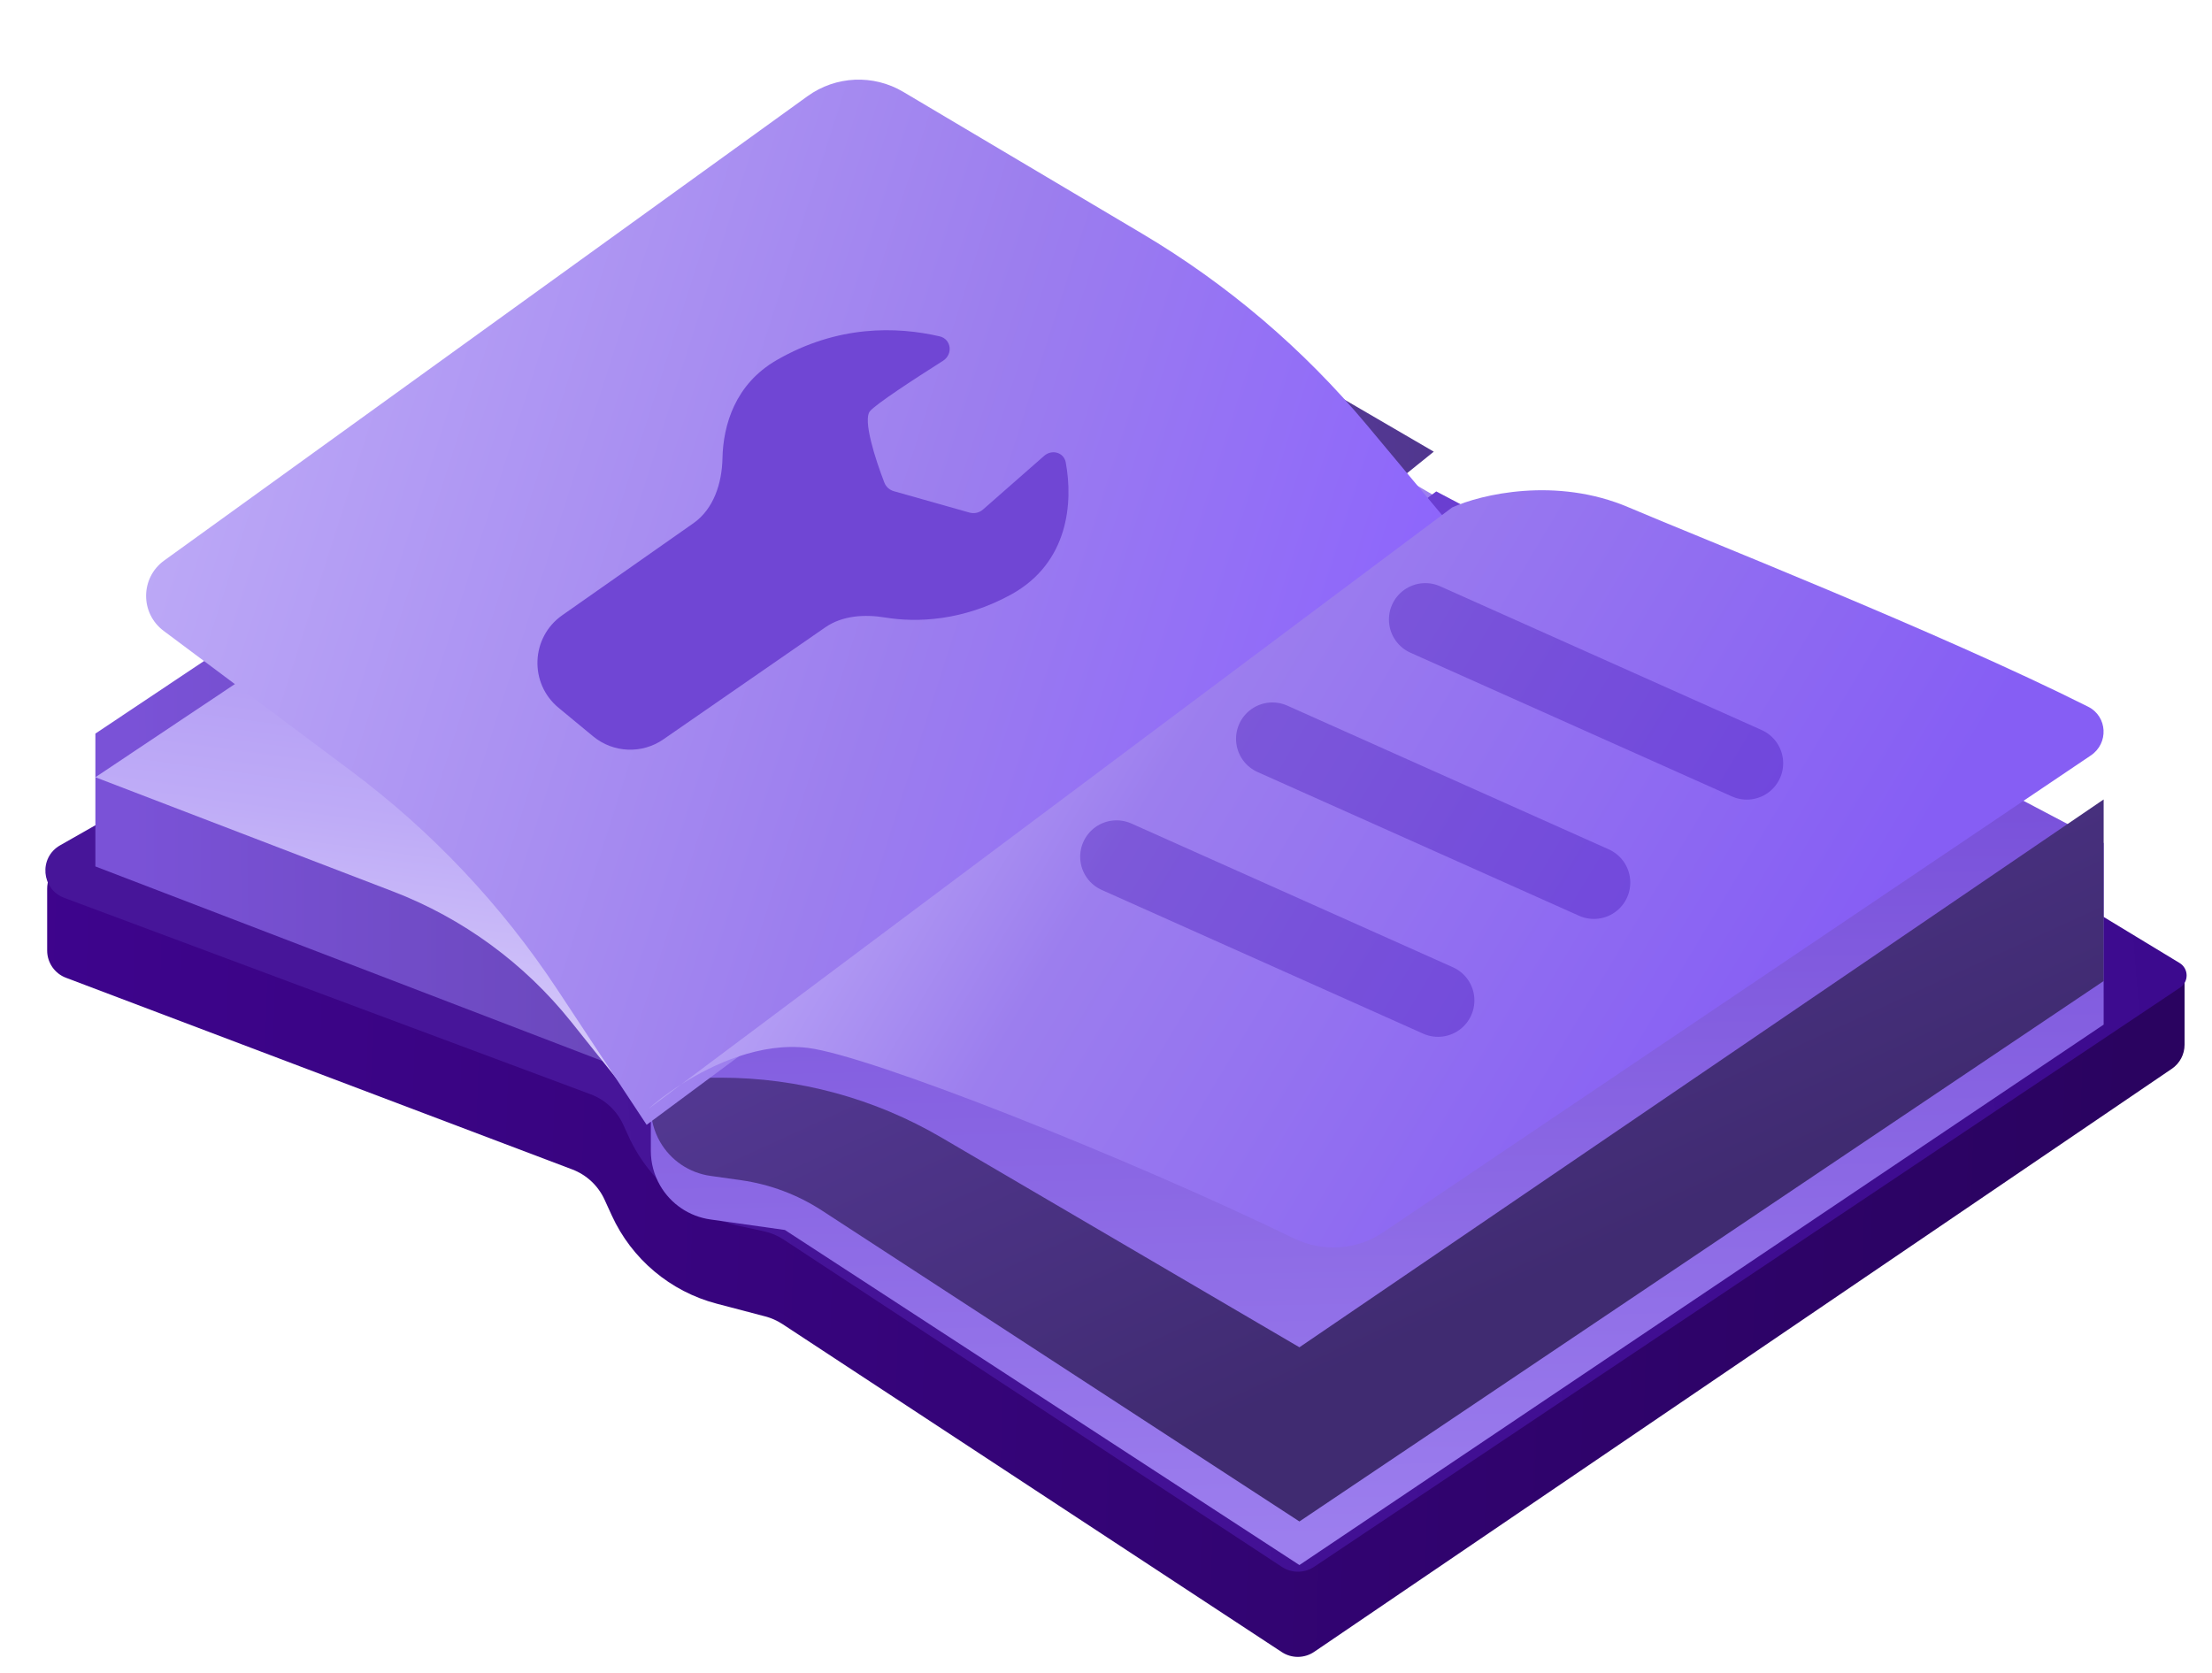 <svg width="152" height="115" viewBox="0 0 152 115" fill="none" xmlns="http://www.w3.org/2000/svg">
<path d="M3.241 65.324V61.076C3.241 60.063 3.999 59.209 5.005 59.09L48.163 53.966C48.327 53.946 48.492 53.947 48.656 53.968L150.115 67.115L150.115 71.796C150.115 72.458 149.787 73.077 149.24 73.449L90.305 113.519C89.635 113.974 88.758 113.981 88.082 113.537L53.768 90.994C53.406 90.756 53.007 90.578 52.587 90.468L49.249 89.592C46.057 88.754 43.41 86.527 42.037 83.525L41.542 82.442C41.104 81.484 40.306 80.738 39.321 80.365L4.532 67.194C3.755 66.9 3.241 66.155 3.241 65.324Z" fill="url(#paint0_linear_129_3375)"/>
<path d="M4.129 58.093L11.74 53.763C11.922 53.66 12.119 53.586 12.324 53.543L48.065 46.149C48.294 46.101 48.529 46.094 48.76 46.128L137.956 59.197C138.221 59.235 138.475 59.327 138.703 59.465L149.775 66.181C150.4 66.56 150.42 67.461 149.812 67.867L90.302 107.675C89.635 108.121 88.764 108.125 88.092 107.684L53.845 85.184C53.433 84.913 52.975 84.721 52.494 84.617L50.87 84.266C47.48 83.533 44.633 81.243 43.191 78.088L42.824 77.286C42.383 76.322 41.578 75.572 40.585 75.201L4.419 61.705C2.829 61.112 2.654 58.932 4.129 58.093Z" fill="url(#paint1_linear_129_3375)"/>
<path d="M6.554 59.544L44.856 74.242L98.524 31.04L64.898 11.443L6.554 50.414V59.544Z" fill="url(#paint2_linear_129_3375)"/>
<g filter="url(#filter0_d_129_3375)">
<path d="M39.259 67.234L44.856 74.242L98.524 31.04L64.898 11.443L6.554 50.414L26.991 58.257C31.805 60.105 36.041 63.204 39.259 67.234Z" fill="url(#paint3_linear_129_3375)"/>
</g>
<g filter="url(#filter1_d_129_3375)">
<path d="M44.723 76.093V71.425L98.693 30.771L144.555 54.935V67.414L89.291 104.554L53.934 81.527L48.815 80.804C47.366 80.599 46.092 79.739 45.361 78.472C44.943 77.748 44.723 76.928 44.723 76.093Z" fill="url(#paint4_linear_129_3375)"/>
</g>
<path d="M44.723 76.098V74.061H49.529C54.86 74.061 60.095 75.482 64.695 78.177L89.291 92.589L144.555 54.94V67.419L89.291 104.559L56.481 83.191C54.803 82.099 52.906 81.387 50.924 81.107L48.815 80.809C47.366 80.604 46.092 79.744 45.361 78.477C44.943 77.754 44.723 76.933 44.723 76.098Z" fill="url(#paint5_linear_129_3375)"/>
<g filter="url(#filter2_d_129_3375)">
<path d="M78.486 12.058L62.067 2.313C60.012 1.093 57.43 1.209 55.493 2.608L11.284 34.519C9.642 35.704 9.622 38.142 11.244 39.354L24.14 48.993C29.686 53.139 34.473 58.213 38.289 63.992L44.434 73.299L99.787 32.23L93.93 25.212C89.566 19.983 84.343 15.534 78.486 12.058Z" fill="url(#paint6_linear_129_3375)"/>
</g>
<g filter="url(#filter3_d_129_3375)">
<path d="M99.786 31.873C101.75 30.981 106.929 29.731 111.928 31.873C116.46 33.815 133.361 40.48 143.488 45.567C144.825 46.239 144.914 48.081 143.673 48.917L95.027 81.699C93.206 82.927 90.864 83.055 88.889 82.095C77.521 76.572 59.792 69.533 55.504 69.013C52.284 68.623 49.02 70.113 46.82 71.513L44.555 73.208C45.008 72.793 45.799 72.163 46.82 71.513L99.786 31.873Z" fill="url(#paint7_linear_129_3375)"/>
</g>
<g filter="url(#filter4_i_129_3375)">
<path d="M59.785 24.253C60.21 23.758 62.722 22.11 64.793 20.8C65.502 20.353 65.381 19.303 64.564 19.114C61.617 18.435 57.566 18.323 53.365 20.751C50.525 22.392 49.693 25.191 49.645 27.506C49.608 29.21 49.044 30.979 47.648 31.958L38.634 38.282C36.472 39.799 36.347 42.957 38.382 44.64L40.758 46.604C42.139 47.745 44.11 47.83 45.583 46.811L56.713 39.111C57.891 38.296 59.42 38.205 60.834 38.438C63.004 38.795 66.166 38.676 69.474 36.86C73.448 34.678 73.743 30.503 73.234 27.778C73.105 27.083 72.281 26.861 71.75 27.327L67.548 31.015C67.293 31.238 66.942 31.318 66.616 31.225L61.42 29.755C61.125 29.671 60.883 29.457 60.772 29.171C60.143 27.545 59.275 24.847 59.785 24.253Z" fill="#7046D4"/>
</g>
<line opacity="0.3" x1="97.942" y1="42.574" x2="120.032" y2="52.451" stroke="#3300A7" stroke-width="5" stroke-linecap="round"/>
<line opacity="0.3" x1="87.436" y1="50.774" x2="109.526" y2="60.651" stroke="#3300A7" stroke-width="5" stroke-linecap="round"/>
<line opacity="0.3" x1="76.726" y1="58.876" x2="98.815" y2="68.753" stroke="#3300A7" stroke-width="5" stroke-linecap="round"/>
<defs>
<filter id="filter0_d_129_3375" x="2.754" y="10.643" width="99.57" height="70.398" filterUnits="userSpaceOnUse" color-interpolation-filters="sRGB">
<feFlood flood-opacity="0" result="BackgroundImageFix"/>
<feColorMatrix in="SourceAlpha" type="matrix" values="0 0 0 0 0 0 0 0 0 0 0 0 0 0 0 0 0 0 127 0" result="hardAlpha"/>
<feOffset dy="3"/>
<feGaussianBlur stdDeviation="1.9"/>
<feComposite in2="hardAlpha" operator="out"/>
<feColorMatrix type="matrix" values="0 0 0 0 0 0 0 0 0 0 0 0 0 0 0 0 0 0 0.06 0"/>
<feBlend mode="normal" in2="BackgroundImageFix" result="effect1_dropShadow_129_3375"/>
<feBlend mode="normal" in="SourceGraphic" in2="effect1_dropShadow_129_3375" result="shape"/>
</filter>
<filter id="filter1_d_129_3375" x="40.923" y="29.971" width="107.432" height="81.382" filterUnits="userSpaceOnUse" color-interpolation-filters="sRGB">
<feFlood flood-opacity="0" result="BackgroundImageFix"/>
<feColorMatrix in="SourceAlpha" type="matrix" values="0 0 0 0 0 0 0 0 0 0 0 0 0 0 0 0 0 0 127 0" result="hardAlpha"/>
<feOffset dy="3"/>
<feGaussianBlur stdDeviation="1.9"/>
<feComposite in2="hardAlpha" operator="out"/>
<feColorMatrix type="matrix" values="0 0 0 0 0 0 0 0 0 0 0 0 0 0 0 0 0 0 0.06 0"/>
<feBlend mode="normal" in2="BackgroundImageFix" result="effect1_dropShadow_129_3375"/>
<feBlend mode="normal" in="SourceGraphic" in2="effect1_dropShadow_129_3375" result="shape"/>
</filter>
<filter id="filter2_d_129_3375" x="6.04" y="1.473" width="97.747" height="79.826" filterUnits="userSpaceOnUse" color-interpolation-filters="sRGB">
<feFlood flood-opacity="0" result="BackgroundImageFix"/>
<feColorMatrix in="SourceAlpha" type="matrix" values="0 0 0 0 0 0 0 0 0 0 0 0 0 0 0 0 0 0 127 0" result="hardAlpha"/>
<feOffset dy="4"/>
<feGaussianBlur stdDeviation="2"/>
<feComposite in2="hardAlpha" operator="out"/>
<feColorMatrix type="matrix" values="0 0 0 0 0 0 0 0 0 0 0 0 0 0 0 0 0 0 0.25 0"/>
<feBlend mode="normal" in2="BackgroundImageFix" result="effect1_dropShadow_129_3375"/>
<feBlend mode="normal" in="SourceGraphic" in2="effect1_dropShadow_129_3375" result="shape"/>
</filter>
<filter id="filter3_d_129_3375" x="40.755" y="29.89" width="107.595" height="59.639" filterUnits="userSpaceOnUse" color-interpolation-filters="sRGB">
<feFlood flood-opacity="0" result="BackgroundImageFix"/>
<feColorMatrix in="SourceAlpha" type="matrix" values="0 0 0 0 0 0 0 0 0 0 0 0 0 0 0 0 0 0 127 0" result="hardAlpha"/>
<feOffset dy="3"/>
<feGaussianBlur stdDeviation="1.9"/>
<feComposite in2="hardAlpha" operator="out"/>
<feColorMatrix type="matrix" values="0 0 0 0 0 0 0 0 0 0 0 0 0 0 0 0 0 0 0.14 0"/>
<feBlend mode="normal" in2="BackgroundImageFix" result="effect1_dropShadow_129_3375"/>
<feBlend mode="normal" in="SourceGraphic" in2="effect1_dropShadow_129_3375" result="shape"/>
</filter>
<filter id="filter4_i_129_3375" x="36.931" y="18.693" width="36.492" height="32.828" filterUnits="userSpaceOnUse" color-interpolation-filters="sRGB">
<feFlood flood-opacity="0" result="BackgroundImageFix"/>
<feBlend mode="normal" in="SourceGraphic" in2="BackgroundImageFix" result="shape"/>
<feColorMatrix in="SourceAlpha" type="matrix" values="0 0 0 0 0 0 0 0 0 0 0 0 0 0 0 0 0 0 127 0" result="hardAlpha"/>
<feOffset dy="4"/>
<feGaussianBlur stdDeviation="2"/>
<feComposite in2="hardAlpha" operator="arithmetic" k2="-1" k3="1"/>
<feColorMatrix type="matrix" values="0 0 0 0 0 0 0 0 0 0 0 0 0 0 0 0 0 0 0.25 0"/>
<feBlend mode="normal" in2="shape" result="effect1_innerShadow_129_3375"/>
</filter>
<linearGradient id="paint0_linear_129_3375" x1="146.429" y1="84.104" x2="-183.921" y2="73.939" gradientUnits="userSpaceOnUse">
<stop stop-color="#2A0360"/>
<stop offset="1" stop-color="#5706C6"/>
</linearGradient>
<linearGradient id="paint1_linear_129_3375" x1="39.543" y1="96.193" x2="215.816" y2="82.401" gradientUnits="userSpaceOnUse">
<stop stop-color="#471599"/>
<stop offset="1" stop-color="#360488"/>
</linearGradient>
<linearGradient id="paint2_linear_129_3375" x1="8.878" y1="42.843" x2="134.872" y2="42.234" gradientUnits="userSpaceOnUse">
<stop stop-color="#7A52D7"/>
<stop offset="1" stop-color="#402B71"/>
</linearGradient>
<linearGradient id="paint3_linear_129_3375" x1="17.435" y1="-4.627" x2="4.307" y2="91.841" gradientUnits="userSpaceOnUse">
<stop offset="0.01" stop-color="#8C63FD"/>
<stop offset="0.24" stop-color="#9C7EEE"/>
<stop offset="0.577" stop-color="#BEABF7"/>
<stop offset="1" stop-color="white"/>
</linearGradient>
<linearGradient id="paint4_linear_129_3375" x1="80.232" y1="-64.416" x2="84.811" y2="155.675" gradientUnits="userSpaceOnUse">
<stop stop-color="#210E65"/>
<stop offset="0.423" stop-color="#683BD0"/>
<stop offset="0.76" stop-color="#9C7EEE"/>
<stop offset="0.99" stop-color="#8C63FD"/>
</linearGradient>
<linearGradient id="paint5_linear_129_3375" x1="40.002" y1="-6.424" x2="87.104" y2="96.511" gradientUnits="userSpaceOnUse">
<stop stop-color="#7A52D7"/>
<stop offset="1" stop-color="#402B71"/>
</linearGradient>
<linearGradient id="paint6_linear_129_3375" x1="-57.97" y1="12.919" x2="95.342" y2="61.89" gradientUnits="userSpaceOnUse">
<stop stop-color="white"/>
<stop offset="0.423" stop-color="#BEABF7"/>
<stop offset="0.76" stop-color="#9C7EEE"/>
<stop offset="0.99" stop-color="#8C63FD"/>
</linearGradient>
<linearGradient id="paint7_linear_129_3375" x1="4.286" y1="30.69" x2="109.934" y2="93.977" gradientUnits="userSpaceOnUse">
<stop stop-color="white"/>
<stop offset="0.423" stop-color="#BEABF7"/>
<stop offset="0.609" stop-color="#9C7EEE"/>
<stop offset="0.99" stop-color="#865EF4"/>
</linearGradient>
</defs>
</svg>
